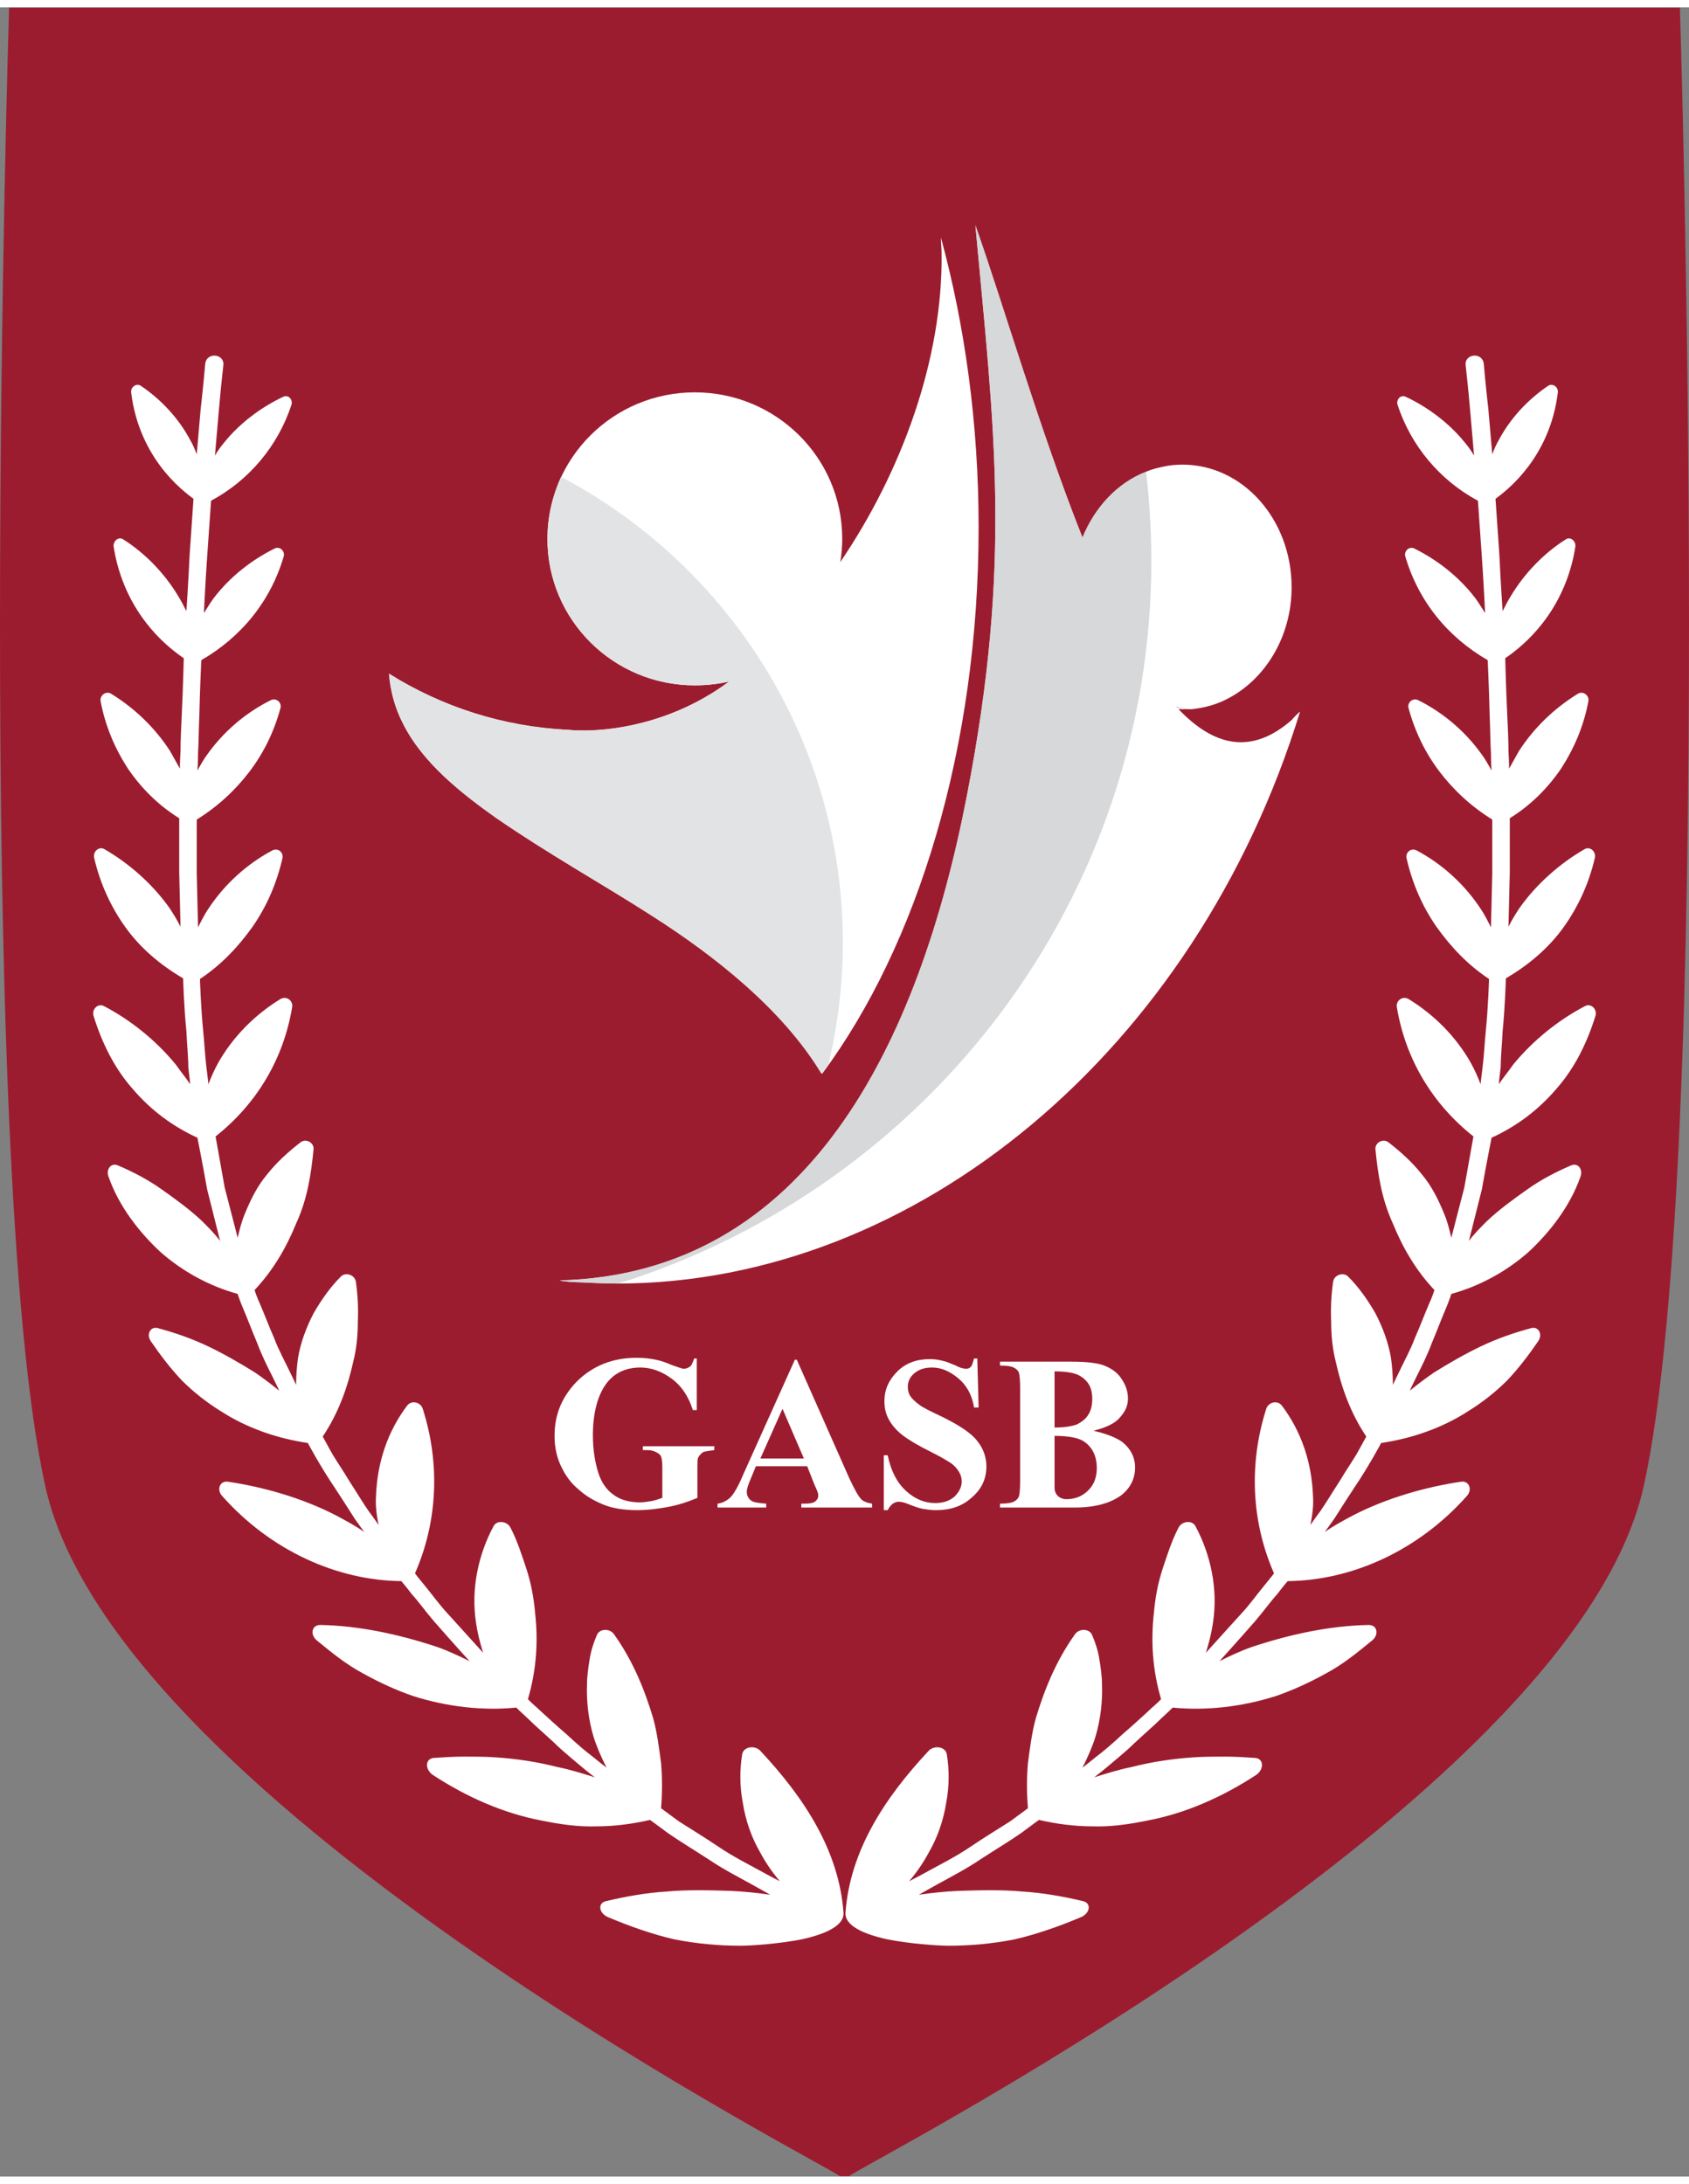 <?xml version="1.0" encoding="UTF-8"?>
<svg xmlns="http://www.w3.org/2000/svg" xmlns:xlink="http://www.w3.org/1999/xlink" width="116px" height="150px" viewBox="0 0 116 149" version="1.1">
  <rect x="0" y="0" width="116" height="149" fill="#808080" stroke="none"/>
  <defs>
    <filter id="alpha" x="0%" y="0%" width="100%" height="100%">
      <feColorMatrix type="matrix" in="SourceGraphic" values="0 0 0 0 1 0 0 0 0 1 0 0 0 0 1 0 0 0 1 0"></feColorMatrix>
    </filter>
    <mask id="mask0">
      <g filter="url(#alpha)">
        <rect x="0" y="0" width="116" height="149" style="fill:rgb(0%,0%,0%);fill-opacity:0.8;stroke:none;"></rect>
      </g>
    </mask>
    <clipPath id="clip1">
      <rect x="0" y="0" width="116" height="149"></rect>
    </clipPath>
    <g id="surface5" clip-path="url(#clip1)">
      <path style=" stroke:none;fill-rule:evenodd;fill:rgb(80%,80.784%,81.176%);fill-opacity:1;" d="M 79.074 38.02 C 79.074 61.289 63.688 81.016 42.457 87.664 C 41.609 87.664 40.719 87.621 39.828 87.578 C 39.559 87.578 38.668 87.531 38.445 87.445 C 55.438 87 63.105 71.219 66.406 54.152 C 69.527 38.105 68.281 29.02 66.988 14.969 C 68.902 20.375 71.402 29.02 74.344 36.422 C 75.191 34.34 76.754 32.652 78.715 31.902 C 78.938 33.895 79.074 35.934 79.074 38.02 Z M 79.074 38.02 "></path>
    </g>
  </defs>
  <g id="surface1">
    <path style=" stroke:none;fill-rule:nonzero;fill:rgb(61.176%,10.98%,18.431%);fill-opacity:1;" d="M 57.664 148.973 C 58.289 148.973 8.027 123.66 3.121 101.629 C -1.875 79.199 0.625 0.027 0.625 0.027 L 115.375 0.027 C 115.375 0.027 117.875 79.199 112.879 101.629 C 107.926 123.66 57.664 148.973 58.336 148.973 "></path>
    <path style=" stroke:none;fill-rule:nonzero;fill:rgb(61.176%,10.98%,18.431%);fill-opacity:1;" d="M 57.711 142.723 C 58.289 142.723 12.266 119.539 7.762 99.324 C 3.168 78.801 5.441 6.277 5.441 6.277 L 110.516 6.277 C 110.516 6.277 112.789 78.754 108.238 99.324 C 103.734 119.539 57.711 142.723 58.289 142.723 "></path>
    <path style=" stroke:none;fill-rule:nonzero;fill:rgb(100%,100%,100%);fill-opacity:1;" d="M 103.199 70.332 C 103.379 68.516 103.422 66.699 103.422 66.699 C 104.941 65.812 106.32 64.66 107.348 63.242 C 108.375 61.82 109.133 60.184 109.535 58.41 C 109.621 57.965 109.176 57.609 108.82 57.832 C 107.125 58.809 105.52 60.227 104.359 61.867 C 104.094 62.266 103.824 62.707 103.602 63.152 C 103.602 63.152 103.645 61.289 103.691 59.43 C 103.691 57.566 103.691 55.703 103.691 55.703 C 105.117 54.816 106.277 53.664 107.215 52.293 C 108.105 50.918 108.773 49.367 109.086 47.68 C 109.176 47.281 108.73 46.93 108.375 47.148 C 106.77 48.125 105.34 49.5 104.316 51.094 C 104.094 51.492 103.871 51.895 103.645 52.293 C 103.645 52.293 103.645 51.805 103.602 51.094 C 103.602 50.387 103.559 49.453 103.512 48.48 C 103.422 46.574 103.379 44.711 103.379 44.711 C 105.965 42.938 107.703 40.234 108.195 37.043 C 108.238 36.645 107.84 36.332 107.527 36.555 C 106.055 37.484 104.715 38.859 103.781 40.41 C 103.559 40.766 103.379 41.121 103.199 41.477 C 103.199 41.477 103.066 39.57 102.977 37.617 C 102.844 35.711 102.711 33.762 102.711 33.762 C 105.074 32.035 106.633 29.461 106.992 26.449 C 107.035 26.094 106.633 25.785 106.32 26.004 C 104.941 26.938 103.734 28.223 102.934 29.73 C 102.754 30.039 102.621 30.348 102.488 30.703 C 102.488 30.703 102.352 29.152 102.219 27.602 C 102.039 26.051 101.906 24.496 101.906 24.496 C 101.816 23.656 100.57 23.789 100.66 24.586 C 100.66 24.586 100.836 26.137 100.969 27.688 C 101.105 29.242 101.238 30.793 101.238 30.793 C 101.059 30.48 100.836 30.172 100.613 29.906 C 99.543 28.574 98.07 27.469 96.555 26.758 C 96.199 26.582 95.887 26.938 95.977 27.289 C 96.91 30.129 98.875 32.477 101.504 33.895 C 101.504 33.895 101.641 35.801 101.773 37.75 C 101.906 39.656 101.996 41.609 101.996 41.609 C 101.773 41.254 101.551 40.898 101.328 40.59 C 100.211 39.125 98.742 37.973 97.137 37.176 C 96.777 37 96.422 37.352 96.512 37.707 C 97.402 40.766 99.41 43.25 102.176 44.844 C 102.176 44.844 102.266 46.75 102.309 48.613 C 102.352 49.543 102.352 50.52 102.398 51.227 C 102.398 51.938 102.441 52.426 102.441 52.426 C 102.219 52.027 101.996 51.625 101.73 51.273 C 100.613 49.719 99.098 48.434 97.402 47.594 C 97.047 47.414 96.645 47.727 96.734 48.125 C 97.18 49.766 97.895 51.227 98.875 52.512 C 99.855 53.797 101.059 54.906 102.488 55.793 C 102.488 55.793 102.488 57.656 102.488 59.516 C 102.441 61.379 102.398 63.195 102.398 63.195 C 102.176 62.754 101.953 62.309 101.684 61.91 C 100.57 60.227 99.051 58.852 97.312 57.922 C 96.91 57.699 96.512 58.055 96.602 58.453 C 97 60.184 97.672 61.734 98.652 63.152 C 99.633 64.527 100.793 65.766 102.266 66.742 C 102.266 66.742 102.219 68.559 102.039 70.379 C 101.953 71.266 101.906 72.195 101.816 72.859 C 101.73 73.523 101.684 73.969 101.684 73.969 C 101.504 73.48 101.281 72.992 101.016 72.504 C 99.988 70.688 98.473 69.18 96.734 68.117 C 96.332 67.895 95.887 68.207 95.93 68.648 C 96.512 72.195 98.34 75.297 101.195 77.559 C 101.195 77.559 100.883 79.332 100.57 81.062 C 100.121 82.789 99.676 84.52 99.676 84.52 C 99.543 83.941 99.41 83.41 99.188 82.879 C 98.785 81.902 98.34 80.973 97.625 80.129 C 96.957 79.289 96.152 78.578 95.352 77.957 C 94.996 77.691 94.461 77.957 94.461 78.402 C 94.637 80.219 94.906 81.902 95.664 83.543 C 96.332 85.184 97.223 86.734 98.516 88.109 C 98.516 88.109 98.383 88.551 98.117 89.129 C 97.848 89.75 97.535 90.59 97.18 91.391 C 96.867 92.23 96.422 93.027 96.152 93.605 C 95.84 94.227 95.664 94.625 95.664 94.625 C 95.664 94.004 95.617 93.383 95.531 92.762 C 95.352 91.699 94.949 90.637 94.461 89.703 C 93.926 88.773 93.301 87.887 92.586 87.18 C 92.273 86.867 91.648 87.043 91.559 87.531 C 91.426 88.465 91.383 89.395 91.426 90.324 C 91.426 91.258 91.516 92.145 91.738 93.027 C 92.141 94.848 92.766 96.574 93.836 98.172 C 93.836 98.172 93.613 98.57 93.301 99.145 C 92.988 99.723 92.453 100.477 92.008 101.23 C 91.516 101.984 91.07 102.738 90.668 103.312 C 90.266 103.844 90 104.246 90 104.246 C 90.133 103.578 90.223 102.914 90.176 102.25 C 90.09 99.945 89.375 97.816 88.035 96.043 C 87.727 95.645 87.102 95.82 86.965 96.266 C 85.762 100.031 85.941 104.023 87.5 107.57 C 87.5 107.57 87.234 107.922 86.789 108.457 C 86.344 108.988 85.852 109.695 85.227 110.363 C 84.023 111.691 82.82 113.02 82.82 113.02 C 83.043 112.312 83.219 111.602 83.309 110.938 C 83.668 108.633 83.133 106.238 82.105 104.332 C 81.883 103.891 81.168 103.977 80.945 104.422 C 80.457 105.352 80.145 106.371 79.832 107.305 C 79.52 108.277 79.34 109.254 79.25 110.273 C 79.027 112.27 79.16 114.219 79.742 116.211 C 79.742 116.211 79.652 116.301 79.52 116.434 C 79.387 116.566 79.16 116.746 78.938 116.965 C 78.449 117.41 77.781 118.031 77.109 118.605 C 76.441 119.227 75.773 119.805 75.238 120.203 C 74.703 120.645 74.344 120.91 74.344 120.91 C 74.703 120.203 75.016 119.492 75.238 118.785 C 75.594 117.586 75.727 116.348 75.684 115.191 C 75.684 114.617 75.594 114.039 75.504 113.465 C 75.414 112.887 75.238 112.355 75.016 111.824 C 74.836 111.336 74.078 111.336 73.809 111.781 C 72.516 113.598 71.715 115.594 71.133 117.543 C 70.867 118.52 70.734 119.582 70.598 120.602 C 70.512 121.621 70.512 122.641 70.598 123.703 C 70.598 123.703 70.109 124.059 69.395 124.59 C 68.637 125.078 67.609 125.699 66.629 126.363 C 65.648 127.027 64.578 127.562 63.777 128.004 C 62.973 128.449 62.438 128.715 62.438 128.715 C 62.973 128.094 63.418 127.43 63.777 126.762 C 64.398 125.699 64.801 124.504 64.98 123.352 C 65.203 122.195 65.203 121.043 65.023 119.98 C 64.934 119.492 64.223 119.359 63.82 119.715 C 60.742 122.996 58.379 126.629 58.066 130.887 C 58.023 131.773 59.316 132.348 60.922 132.703 C 62.48 133.012 64.398 133.145 65.156 133.145 C 66.629 133.145 68.145 133.012 69.707 132.703 C 71.223 132.348 72.738 131.816 74.211 131.195 C 74.879 130.93 74.969 130.219 74.391 130.086 C 73.098 129.777 71.668 129.512 70.199 129.422 C 68.77 129.289 67.297 129.332 65.781 129.379 C 64.891 129.422 64 129.512 63.105 129.645 C 63.105 129.645 63.641 129.332 64.445 128.891 C 65.246 128.449 66.363 127.871 67.344 127.207 C 68.367 126.543 69.395 125.922 70.152 125.391 C 70.867 124.855 71.355 124.504 71.355 124.504 C 72.516 124.77 73.766 124.945 75.016 124.945 C 76.262 124.988 77.512 124.812 78.805 124.547 C 81.391 124.059 83.934 122.949 86.297 121.398 C 86.832 121 86.789 120.293 86.207 120.246 C 85.539 120.203 84.871 120.156 84.156 120.156 C 83.441 120.156 82.73 120.156 82.016 120.203 C 80.59 120.293 79.117 120.512 77.734 120.867 C 76.844 121.043 75.996 121.312 75.148 121.578 C 75.148 121.578 75.504 121.312 76.039 120.867 C 76.309 120.645 76.621 120.379 76.934 120.113 C 77.242 119.848 77.602 119.539 77.914 119.227 C 78.582 118.605 79.25 118.031 79.742 117.543 C 80.23 117.098 80.543 116.789 80.543 116.789 C 82.82 117.012 85.273 116.746 87.637 115.992 C 88.797 115.594 89.953 115.059 91.07 114.441 C 92.23 113.82 93.211 113.02 94.234 112.18 C 94.727 111.781 94.594 111.113 94.012 111.113 C 91.383 111.16 88.66 111.734 85.984 112.621 C 85.227 112.887 84.469 113.242 83.754 113.598 C 83.754 113.598 84.961 112.27 86.164 110.895 C 86.742 110.23 87.277 109.477 87.727 108.988 C 88.125 108.457 88.438 108.102 88.438 108.102 C 92.898 108.055 97.445 105.973 100.746 102.25 C 101.148 101.805 100.883 101.188 100.348 101.273 C 97.938 101.629 95.262 102.383 92.941 103.578 C 92.273 103.934 91.605 104.289 90.98 104.73 C 90.98 104.73 91.246 104.379 91.648 103.801 C 92.008 103.227 92.496 102.473 92.988 101.719 C 94.012 100.211 94.859 98.613 94.859 98.613 C 96.957 98.305 99.051 97.594 100.883 96.398 C 101.816 95.82 102.711 95.113 103.512 94.316 C 104.27 93.516 104.984 92.586 105.652 91.609 C 105.965 91.125 105.652 90.59 105.164 90.723 C 104.004 91.035 102.844 91.434 101.73 91.965 C 100.613 92.496 99.543 93.117 98.473 93.781 C 97.895 94.184 97.359 94.582 96.824 95.023 C 96.824 95.023 97 94.625 97.312 94.004 C 97.625 93.383 98.027 92.586 98.34 91.742 C 98.695 90.902 99.008 90.059 99.277 89.438 C 99.543 88.816 99.676 88.375 99.676 88.375 C 101.594 87.844 103.422 86.867 104.984 85.492 C 106.457 84.121 107.84 82.348 108.551 80.309 C 108.73 79.82 108.375 79.332 107.883 79.555 C 106.855 79.996 105.832 80.527 104.895 81.195 C 103.957 81.859 102.977 82.566 102.129 83.367 C 101.684 83.809 101.238 84.254 100.883 84.738 C 100.883 84.738 101.328 82.965 101.773 81.195 C 102.086 79.422 102.441 77.648 102.441 77.648 C 104.18 76.848 105.652 75.742 106.902 74.277 C 108.152 72.859 109 71.133 109.578 69.27 C 109.711 68.824 109.266 68.383 108.863 68.605 C 106.992 69.578 105.25 71 103.914 72.637 C 103.602 73.082 103.246 73.523 102.934 73.969 C 102.934 73.969 102.977 73.523 103.066 72.816 C 103.066 72.152 103.156 71.266 103.199 70.332 Z M 103.199 70.332 "></path>
    <path style=" stroke:none;fill-rule:nonzero;fill:rgb(100%,100%,100%);fill-opacity:1;" d="M 12.801 70.332 C 12.621 68.516 12.578 66.699 12.578 66.699 C 11.059 65.812 9.68 64.66 8.652 63.242 C 7.625 61.82 6.867 60.184 6.465 58.41 C 6.379 57.965 6.824 57.609 7.18 57.832 C 8.875 58.809 10.48 60.227 11.641 61.867 C 11.906 62.266 12.176 62.707 12.398 63.152 C 12.398 63.152 12.355 61.289 12.309 59.43 C 12.309 57.566 12.309 55.703 12.309 55.703 C 10.883 54.816 9.723 53.664 8.785 52.293 C 7.895 50.918 7.227 49.367 6.914 47.68 C 6.824 47.281 7.27 46.93 7.625 47.148 C 9.23 48.125 10.66 49.5 11.684 51.094 C 11.906 51.492 12.129 51.895 12.355 52.293 C 12.355 52.293 12.355 51.805 12.398 51.094 C 12.398 50.387 12.441 49.453 12.488 48.48 C 12.578 46.574 12.621 44.711 12.621 44.711 C 10.035 42.938 8.297 40.234 7.805 37.043 C 7.762 36.645 8.16 36.332 8.473 36.555 C 9.945 37.484 11.285 38.859 12.219 40.41 C 12.441 40.766 12.621 41.121 12.801 41.477 C 12.801 41.477 12.934 39.57 13.023 37.617 C 13.156 35.711 13.289 33.762 13.289 33.762 C 10.926 32.035 9.367 29.461 9.008 26.449 C 8.965 26.094 9.367 25.785 9.68 26.004 C 11.059 26.938 12.266 28.223 13.066 29.73 C 13.246 30.039 13.379 30.348 13.512 30.703 C 13.512 30.703 13.648 29.152 13.781 27.602 C 13.961 26.051 14.094 24.496 14.094 24.496 C 14.184 23.656 15.43 23.789 15.34 24.586 C 15.34 24.586 15.164 26.137 15.031 27.688 C 14.895 29.242 14.762 30.793 14.762 30.793 C 14.941 30.48 15.164 30.172 15.387 29.906 C 16.457 28.574 17.93 27.469 19.445 26.758 C 19.801 26.582 20.113 26.938 20.023 27.289 C 19.09 30.129 17.125 32.477 14.496 33.895 C 14.496 33.895 14.359 35.801 14.227 37.75 C 14.094 39.656 14.004 41.609 14.004 41.609 C 14.227 41.254 14.449 40.898 14.672 40.59 C 15.789 39.125 17.258 37.973 18.863 37.176 C 19.223 37 19.578 37.352 19.488 37.707 C 18.598 40.766 16.59 43.25 13.824 44.844 C 13.824 44.844 13.734 46.75 13.691 48.613 C 13.648 49.543 13.648 50.52 13.602 51.227 C 13.602 51.938 13.559 52.426 13.559 52.426 C 13.781 52.027 14.004 51.625 14.27 51.273 C 15.387 49.719 16.902 48.434 18.598 47.594 C 18.953 47.414 19.355 47.727 19.266 48.125 C 18.82 49.766 18.105 51.227 17.125 52.512 C 16.145 53.797 14.941 54.906 13.512 55.793 C 13.512 55.793 13.512 57.656 13.512 59.516 C 13.559 61.379 13.602 63.195 13.602 63.195 C 13.824 62.754 14.047 62.309 14.316 61.91 C 15.43 60.227 16.949 58.852 18.688 57.922 C 19.09 57.699 19.488 58.055 19.398 58.453 C 19 60.184 18.328 61.734 17.348 63.152 C 16.367 64.527 15.207 65.766 13.734 66.742 C 13.734 66.742 13.781 68.559 13.961 70.379 C 14.047 71.266 14.094 72.195 14.184 72.859 C 14.27 73.523 14.316 73.969 14.316 73.969 C 14.496 73.48 14.719 72.992 14.984 72.504 C 16.012 70.688 17.527 69.18 19.266 68.117 C 19.668 67.895 20.113 68.207 20.07 68.648 C 19.488 72.195 17.66 75.297 14.805 77.559 C 14.805 77.559 15.117 79.332 15.43 81.062 C 15.879 82.789 16.324 84.52 16.324 84.52 C 16.457 83.941 16.59 83.41 16.812 82.879 C 17.215 81.902 17.66 80.973 18.375 80.129 C 19.043 79.289 19.848 78.578 20.648 77.957 C 21.004 77.691 21.539 77.957 21.539 78.402 C 21.363 80.219 21.094 81.902 20.336 83.543 C 19.668 85.184 18.777 86.734 17.484 88.109 C 17.484 88.109 17.617 88.551 17.883 89.129 C 18.152 89.75 18.465 90.59 18.82 91.391 C 19.133 92.23 19.578 93.027 19.848 93.605 C 20.16 94.227 20.336 94.625 20.336 94.625 C 20.336 94.004 20.383 93.383 20.469 92.762 C 20.648 91.699 21.051 90.637 21.539 89.703 C 22.074 88.773 22.699 87.887 23.414 87.18 C 23.727 86.867 24.352 87.043 24.441 87.531 C 24.574 88.465 24.617 89.395 24.574 90.324 C 24.574 91.258 24.484 92.145 24.262 93.027 C 23.859 94.848 23.234 96.574 22.164 98.172 C 22.164 98.172 22.387 98.57 22.699 99.145 C 23.012 99.723 23.547 100.477 23.992 101.23 C 24.484 101.984 24.93 102.738 25.332 103.312 C 25.734 103.844 26 104.246 26 104.246 C 25.867 103.578 25.777 102.914 25.824 102.25 C 25.91 99.945 26.625 97.816 27.965 96.043 C 28.273 95.645 28.898 95.82 29.035 96.266 C 30.238 100.031 30.059 104.023 28.5 107.57 C 28.5 107.57 28.766 107.922 29.211 108.457 C 29.656 108.988 30.148 109.695 30.773 110.363 C 31.977 111.691 33.18 113.02 33.18 113.02 C 32.957 112.312 32.781 111.602 32.691 110.938 C 32.332 108.633 32.867 106.238 33.895 104.332 C 34.117 103.891 34.832 103.977 35.055 104.422 C 35.543 105.352 35.855 106.371 36.168 107.305 C 36.48 108.277 36.66 109.254 36.75 110.273 C 36.973 112.27 36.84 114.219 36.258 116.211 C 36.258 116.211 36.348 116.301 36.48 116.434 C 36.613 116.566 36.84 116.746 37.062 116.965 C 37.551 117.41 38.219 118.031 38.891 118.605 C 39.559 119.227 40.227 119.805 40.762 120.203 C 41.297 120.645 41.656 120.91 41.656 120.91 C 41.297 120.203 40.984 119.492 40.762 118.785 C 40.406 117.586 40.273 116.348 40.316 115.191 C 40.316 114.617 40.406 114.039 40.496 113.465 C 40.586 112.887 40.762 112.355 40.984 111.824 C 41.164 111.336 41.922 111.336 42.191 111.781 C 43.484 113.598 44.285 115.594 44.867 117.543 C 45.133 118.52 45.266 119.582 45.402 120.602 C 45.488 121.621 45.488 122.641 45.402 123.703 C 45.402 123.703 45.891 124.059 46.605 124.59 C 47.363 125.078 48.391 125.699 49.371 126.363 C 50.352 127.027 51.422 127.562 52.223 128.004 C 53.027 128.449 53.562 128.715 53.562 128.715 C 53.027 128.094 52.582 127.43 52.223 126.762 C 51.602 125.699 51.199 124.504 51.02 123.352 C 50.797 122.195 50.797 121.043 50.977 119.98 C 51.066 119.492 51.777 119.359 52.18 119.715 C 55.258 122.996 57.621 126.629 57.934 130.887 C 57.977 131.773 56.684 132.348 55.078 132.703 C 53.52 133.012 51.602 133.145 50.844 133.145 C 49.371 133.145 47.855 133.012 46.293 132.703 C 44.777 132.348 43.262 131.816 41.789 131.195 C 41.121 130.93 41.031 130.219 41.609 130.086 C 42.902 129.777 44.332 129.512 45.801 129.422 C 47.23 129.289 48.703 129.332 50.219 129.379 C 51.109 129.422 52 129.512 52.895 129.645 C 52.895 129.645 52.359 129.332 51.555 128.891 C 50.754 128.449 49.637 127.871 48.656 127.207 C 47.633 126.543 46.605 125.922 45.848 125.391 C 45.133 124.855 44.645 124.504 44.645 124.504 C 43.484 124.77 42.234 124.945 40.984 124.945 C 39.738 124.988 38.488 124.812 37.195 124.547 C 34.609 124.059 32.066 122.949 29.703 121.398 C 29.168 121 29.211 120.293 29.793 120.246 C 30.461 120.203 31.129 120.156 31.844 120.156 C 32.559 120.156 33.27 120.156 33.984 120.203 C 35.41 120.293 36.883 120.512 38.266 120.867 C 39.156 121.043 40.004 121.312 40.852 121.578 C 40.852 121.578 40.496 121.312 39.961 120.867 C 39.691 120.645 39.379 120.379 39.066 120.113 C 38.758 119.848 38.398 119.539 38.086 119.227 C 37.418 118.605 36.75 118.031 36.258 117.543 C 35.77 117.098 35.457 116.789 35.457 116.789 C 33.18 117.012 30.727 116.746 28.363 115.992 C 27.203 115.594 26.047 115.059 24.93 114.441 C 23.77 113.82 22.789 113.02 21.766 112.18 C 21.273 111.781 21.406 111.113 21.988 111.113 C 24.617 111.16 27.34 111.734 30.016 112.621 C 30.773 112.887 31.531 113.242 32.246 113.598 C 32.246 113.598 31.039 112.27 29.836 110.895 C 29.258 110.23 28.723 109.477 28.273 108.988 C 27.875 108.457 27.562 108.102 27.562 108.102 C 23.102 108.055 18.555 105.973 15.254 102.25 C 14.852 101.805 15.117 101.188 15.652 101.273 C 18.062 101.629 20.738 102.383 23.059 103.578 C 23.727 103.934 24.395 104.289 25.02 104.73 C 25.02 104.73 24.754 104.379 24.352 103.801 C 23.992 103.227 23.504 102.473 23.012 101.719 C 21.988 100.211 21.141 98.613 21.141 98.613 C 19.043 98.305 16.949 97.594 15.117 96.398 C 14.184 95.82 13.289 95.113 12.488 94.316 C 11.73 93.516 11.016 92.586 10.348 91.609 C 10.035 91.125 10.348 90.59 10.836 90.723 C 11.996 91.035 13.156 91.434 14.27 91.965 C 15.387 92.496 16.457 93.117 17.527 93.781 C 18.105 94.184 18.641 94.582 19.176 95.023 C 19.176 95.023 19 94.625 18.688 94.004 C 18.375 93.383 17.973 92.586 17.66 91.742 C 17.305 90.902 16.992 90.059 16.723 89.438 C 16.457 88.816 16.324 88.375 16.324 88.375 C 14.406 87.844 12.578 86.867 11.016 85.492 C 9.543 84.121 8.16 82.348 7.449 80.309 C 7.27 79.82 7.625 79.332 8.117 79.555 C 9.145 79.996 10.168 80.527 11.105 81.195 C 12.043 81.859 13.023 82.566 13.871 83.367 C 14.316 83.809 14.762 84.254 15.117 84.738 C 15.117 84.738 14.672 82.965 14.227 81.195 C 13.914 79.422 13.559 77.648 13.559 77.648 C 11.82 76.848 10.348 75.742 9.098 74.277 C 7.848 72.859 7 71.133 6.422 69.27 C 6.289 68.824 6.734 68.383 7.137 68.605 C 9.008 69.578 10.75 71 12.086 72.637 C 12.398 73.082 12.754 73.523 13.066 73.969 C 13.066 73.969 13.023 73.523 12.934 72.816 C 12.934 72.152 12.844 71.266 12.801 70.332 Z M 12.801 70.332 "></path>
    <path style=" stroke:none;fill-rule:nonzero;fill:rgb(100%,100%,100%);fill-opacity:1;" d="M 47.855 92.852 L 47.855 96.355 L 47.586 96.355 C 47.273 95.379 46.785 94.668 46.113 94.184 C 45.445 93.695 44.73 93.43 43.973 93.43 C 43.215 93.43 42.59 93.648 42.102 94.047 C 41.609 94.449 41.254 95.066 41.031 95.777 C 40.809 96.488 40.719 97.285 40.719 98.082 C 40.719 99.059 40.852 99.855 41.074 100.609 C 41.297 101.32 41.656 101.852 42.191 102.207 C 42.68 102.559 43.305 102.691 43.973 102.691 C 44.195 102.691 44.465 102.648 44.73 102.605 C 45 102.559 45.223 102.473 45.488 102.383 L 45.488 100.301 C 45.488 99.898 45.445 99.633 45.402 99.547 C 45.355 99.414 45.223 99.324 45.043 99.234 C 44.867 99.145 44.688 99.102 44.418 99.102 L 44.152 99.102 L 44.152 98.836 L 49.059 98.836 L 49.059 99.102 C 48.703 99.145 48.434 99.191 48.301 99.234 C 48.168 99.324 48.031 99.457 47.941 99.633 C 47.898 99.723 47.898 99.945 47.898 100.301 L 47.898 102.383 C 47.273 102.648 46.605 102.871 45.891 103.004 C 45.18 103.137 44.465 103.227 43.75 103.227 C 42.812 103.227 42.012 103.09 41.387 102.824 C 40.762 102.559 40.227 102.25 39.738 101.805 C 39.246 101.406 38.891 100.918 38.621 100.387 C 38.266 99.723 38.086 98.969 38.086 98.125 C 38.086 96.621 38.621 95.379 39.691 94.316 C 40.762 93.297 42.102 92.762 43.707 92.762 C 44.195 92.762 44.645 92.809 45.043 92.895 C 45.266 92.941 45.625 93.027 46.113 93.25 C 46.605 93.43 46.871 93.516 46.961 93.516 C 47.098 93.516 47.23 93.473 47.363 93.383 C 47.496 93.297 47.586 93.074 47.676 92.809 L 47.855 92.809 Z M 47.855 92.852 "></path>
    <path style=" stroke:none;fill-rule:nonzero;fill:rgb(100%,100%,100%);fill-opacity:1;" d="M 55.438 100.211 L 51.914 100.211 L 51.512 101.188 C 51.379 101.496 51.289 101.762 51.289 101.984 C 51.289 102.25 51.422 102.473 51.645 102.605 C 51.777 102.691 52.09 102.738 52.625 102.781 L 52.625 103.047 L 49.281 103.047 L 49.281 102.781 C 49.637 102.738 49.949 102.559 50.172 102.34 C 50.395 102.117 50.707 101.586 51.02 100.832 L 54.59 92.895 L 54.723 92.895 L 58.336 101.051 C 58.691 101.805 58.957 102.293 59.184 102.516 C 59.359 102.648 59.582 102.738 59.895 102.781 L 59.895 103.047 L 55.035 103.047 L 55.035 102.781 L 55.211 102.781 C 55.613 102.781 55.883 102.738 56.016 102.605 C 56.105 102.516 56.195 102.426 56.195 102.25 C 56.195 102.16 56.195 102.07 56.148 101.984 C 56.148 101.938 56.059 101.762 55.926 101.453 Z M 55.211 99.68 L 53.742 96.266 L 52.223 99.68 Z M 55.211 99.68 "></path>
    <path style=" stroke:none;fill-rule:nonzero;fill:rgb(100%,100%,100%);fill-opacity:1;" d="M 67.121 92.852 L 67.211 96.176 L 66.898 96.176 C 66.762 95.336 66.406 94.668 65.828 94.184 C 65.246 93.695 64.668 93.43 64 93.43 C 63.508 93.43 63.105 93.562 62.793 93.828 C 62.48 94.094 62.348 94.402 62.348 94.758 C 62.348 94.98 62.395 95.156 62.48 95.336 C 62.617 95.555 62.84 95.777 63.152 96 C 63.375 96.176 63.91 96.441 64.758 96.84 C 65.918 97.418 66.719 97.949 67.121 98.48 C 67.523 98.969 67.746 99.59 67.746 100.211 C 67.746 101.051 67.434 101.762 66.762 102.34 C 66.094 102.957 65.293 103.227 64.266 103.227 C 63.953 103.227 63.641 103.18 63.375 103.137 C 63.105 103.09 62.75 102.957 62.305 102.781 C 62.082 102.691 61.859 102.648 61.723 102.648 C 61.59 102.648 61.457 102.691 61.324 102.781 C 61.188 102.871 61.055 103.047 60.965 103.227 L 60.699 103.227 L 60.699 99.457 L 60.965 99.457 C 61.188 100.52 61.59 101.32 62.215 101.895 C 62.84 102.473 63.508 102.738 64.223 102.738 C 64.758 102.738 65.203 102.605 65.559 102.293 C 65.871 101.984 66.051 101.629 66.051 101.273 C 66.051 101.051 66.004 100.832 65.871 100.609 C 65.738 100.387 65.559 100.168 65.293 99.988 C 65.023 99.812 64.578 99.547 63.953 99.234 C 63.062 98.793 62.395 98.395 61.992 98.082 C 61.59 97.773 61.277 97.418 61.055 97.02 C 60.832 96.621 60.742 96.223 60.742 95.734 C 60.742 94.934 61.055 94.27 61.633 93.695 C 62.215 93.117 62.973 92.852 63.863 92.852 C 64.176 92.852 64.488 92.895 64.801 92.984 C 65.023 93.027 65.293 93.164 65.648 93.297 C 65.961 93.473 66.227 93.516 66.363 93.516 C 66.496 93.516 66.586 93.473 66.676 93.383 C 66.762 93.297 66.809 93.117 66.898 92.809 L 67.121 92.809 Z M 67.121 92.852 "></path>
    <path style=" stroke:none;fill-rule:nonzero;fill:rgb(100%,100%,100%);fill-opacity:1;" d="M 75.102 97.773 C 76.039 97.992 76.707 98.262 77.109 98.57 C 77.645 99.012 77.957 99.59 77.957 100.301 C 77.957 101.051 77.645 101.672 77.066 102.16 C 76.309 102.738 75.238 103.047 73.809 103.047 L 68.68 103.047 L 68.68 102.781 C 69.129 102.781 69.438 102.738 69.617 102.648 C 69.797 102.559 69.887 102.473 69.977 102.293 C 70.02 102.16 70.062 101.805 70.062 101.273 L 70.062 94.801 C 70.062 94.27 70.02 93.914 69.977 93.781 C 69.93 93.648 69.797 93.516 69.617 93.43 C 69.438 93.34 69.129 93.297 68.68 93.297 L 68.68 93.027 L 73.496 93.027 C 74.656 93.027 75.461 93.117 75.949 93.34 C 76.441 93.562 76.797 93.828 77.066 94.27 C 77.332 94.668 77.469 95.113 77.469 95.555 C 77.469 96.043 77.289 96.441 76.934 96.84 C 76.621 97.242 75.996 97.551 75.102 97.773 Z M 72.426 98.125 L 72.426 101.672 C 72.426 101.938 72.516 102.117 72.652 102.25 C 72.785 102.383 73.008 102.473 73.23 102.473 C 73.633 102.473 73.988 102.383 74.301 102.207 C 74.613 102.027 74.879 101.762 75.059 101.453 C 75.238 101.141 75.328 100.742 75.328 100.344 C 75.328 99.898 75.238 99.457 75.016 99.102 C 74.793 98.746 74.48 98.48 74.121 98.348 C 73.766 98.215 73.188 98.125 72.426 98.125 Z M 72.426 97.551 C 73.141 97.551 73.633 97.461 73.988 97.328 C 74.301 97.152 74.566 96.973 74.746 96.664 C 74.926 96.398 75.016 96 75.016 95.602 C 75.016 95.156 74.926 94.801 74.746 94.535 C 74.566 94.27 74.301 94.047 73.988 93.914 C 73.676 93.781 73.141 93.695 72.426 93.695 Z M 72.426 97.551 "></path>
    <path style=" stroke:none;fill-rule:evenodd;fill:rgb(100%,100%,100%);fill-opacity:1;" d="M 64.621 15.809 C 64.621 16.164 64.668 16.562 64.668 16.918 C 64.758 24.188 61.902 31.945 57.711 38.105 C 57.801 37.574 57.844 37.043 57.844 36.512 C 57.844 30.926 53.293 26.449 47.719 26.449 C 42.102 26.449 37.598 30.969 37.598 36.512 C 37.598 42.098 42.145 46.574 47.719 46.574 C 48.523 46.574 49.324 46.484 50.082 46.309 C 47.23 48.434 43.707 49.586 40.316 49.676 L 40.273 49.676 C 39.871 49.676 39.469 49.676 39.066 49.633 C 34.52 49.41 30.328 48.035 26.715 45.773 C 26.805 46.973 27.117 48.125 27.695 49.234 C 29.035 51.895 31.664 53.977 34.074 55.66 C 37.551 58.098 41.297 60.184 44.867 62.441 C 49.102 65.148 53.785 68.824 56.461 73.258 C 63.016 64.438 67.211 50.875 67.211 35.711 C 67.211 28.621 66.273 21.883 64.621 15.809 Z M 64.621 15.809 "></path>
    <path style=" stroke:none;fill-rule:evenodd;fill:rgb(100%,100%,100%);fill-opacity:1;" d="M 89.285 48.391 C 82.105 71.664 62.93 87.621 42.457 87.664 C 41.609 87.664 40.719 87.621 39.828 87.578 C 39.559 87.578 38.668 87.531 38.445 87.445 C 55.438 87 63.105 71.219 66.406 54.152 C 69.527 38.105 68.281 29.02 66.988 14.969 C 68.902 20.375 71.402 29.02 74.344 36.422 C 75.191 34.34 76.754 32.652 78.715 31.902 C 79.117 31.723 79.52 31.633 79.922 31.547 C 80.32 31.457 80.766 31.414 81.215 31.414 C 85.359 31.414 88.707 35.18 88.707 39.836 C 88.707 43.25 86.879 46.176 84.289 47.504 C 83.531 47.902 82.684 48.125 81.836 48.215 C 81.793 48.215 81.703 48.215 81.66 48.215 C 81.48 48.215 81.301 48.168 81.168 48.168 C 81.035 48.125 80.902 48.082 80.766 48.035 C 80.812 48.082 80.812 48.082 80.855 48.125 C 80.902 48.168 80.902 48.215 80.945 48.215 C 83.355 50.738 85.941 51.406 88.75 48.922 C 88.797 48.832 89.242 48.391 89.285 48.391 Z M 89.285 48.391 "></path>
    <path style=" stroke:none;fill-rule:evenodd;fill:rgb(100%,100%,100%);fill-opacity:1;" d="M 81.66 48.215 C 81.527 48.215 81.348 48.215 81.215 48.215 C 81.125 48.215 80.992 48.215 80.902 48.215 C 80.855 48.168 80.855 48.168 80.812 48.125 C 80.766 48.082 80.766 48.082 80.723 48.035 C 80.855 48.082 80.992 48.125 81.125 48.168 C 81.301 48.168 81.48 48.215 81.66 48.215 Z M 81.66 48.215 "></path>
    <use xlink:href="#surface5" mask="url(#mask0)"></use>
    <path style=" stroke:none;fill-rule:evenodd;fill:rgb(88.627%,89.02%,89.412%);fill-opacity:1;" d="M 57.887 64.262 C 57.887 67.141 57.531 69.934 56.906 72.594 C 56.73 72.816 56.594 73.039 56.418 73.258 C 53.742 68.824 49.059 65.148 44.82 62.441 C 41.254 60.137 37.508 58.055 34.027 55.66 C 31.664 53.977 29.035 51.895 27.695 49.234 C 27.117 48.125 26.848 46.973 26.715 45.773 C 30.328 48.035 34.562 49.453 39.066 49.633 C 39.469 49.676 39.871 49.676 40.273 49.676 L 40.316 49.676 C 43.707 49.633 47.23 48.434 50.082 46.309 C 49.324 46.484 48.523 46.574 47.719 46.574 C 42.102 46.574 37.598 42.051 37.598 36.512 C 37.598 35.004 37.953 33.539 38.531 32.254 C 50.039 38.328 57.887 50.387 57.887 64.262 Z M 57.887 64.262 "></path>
  </g>
</svg>
